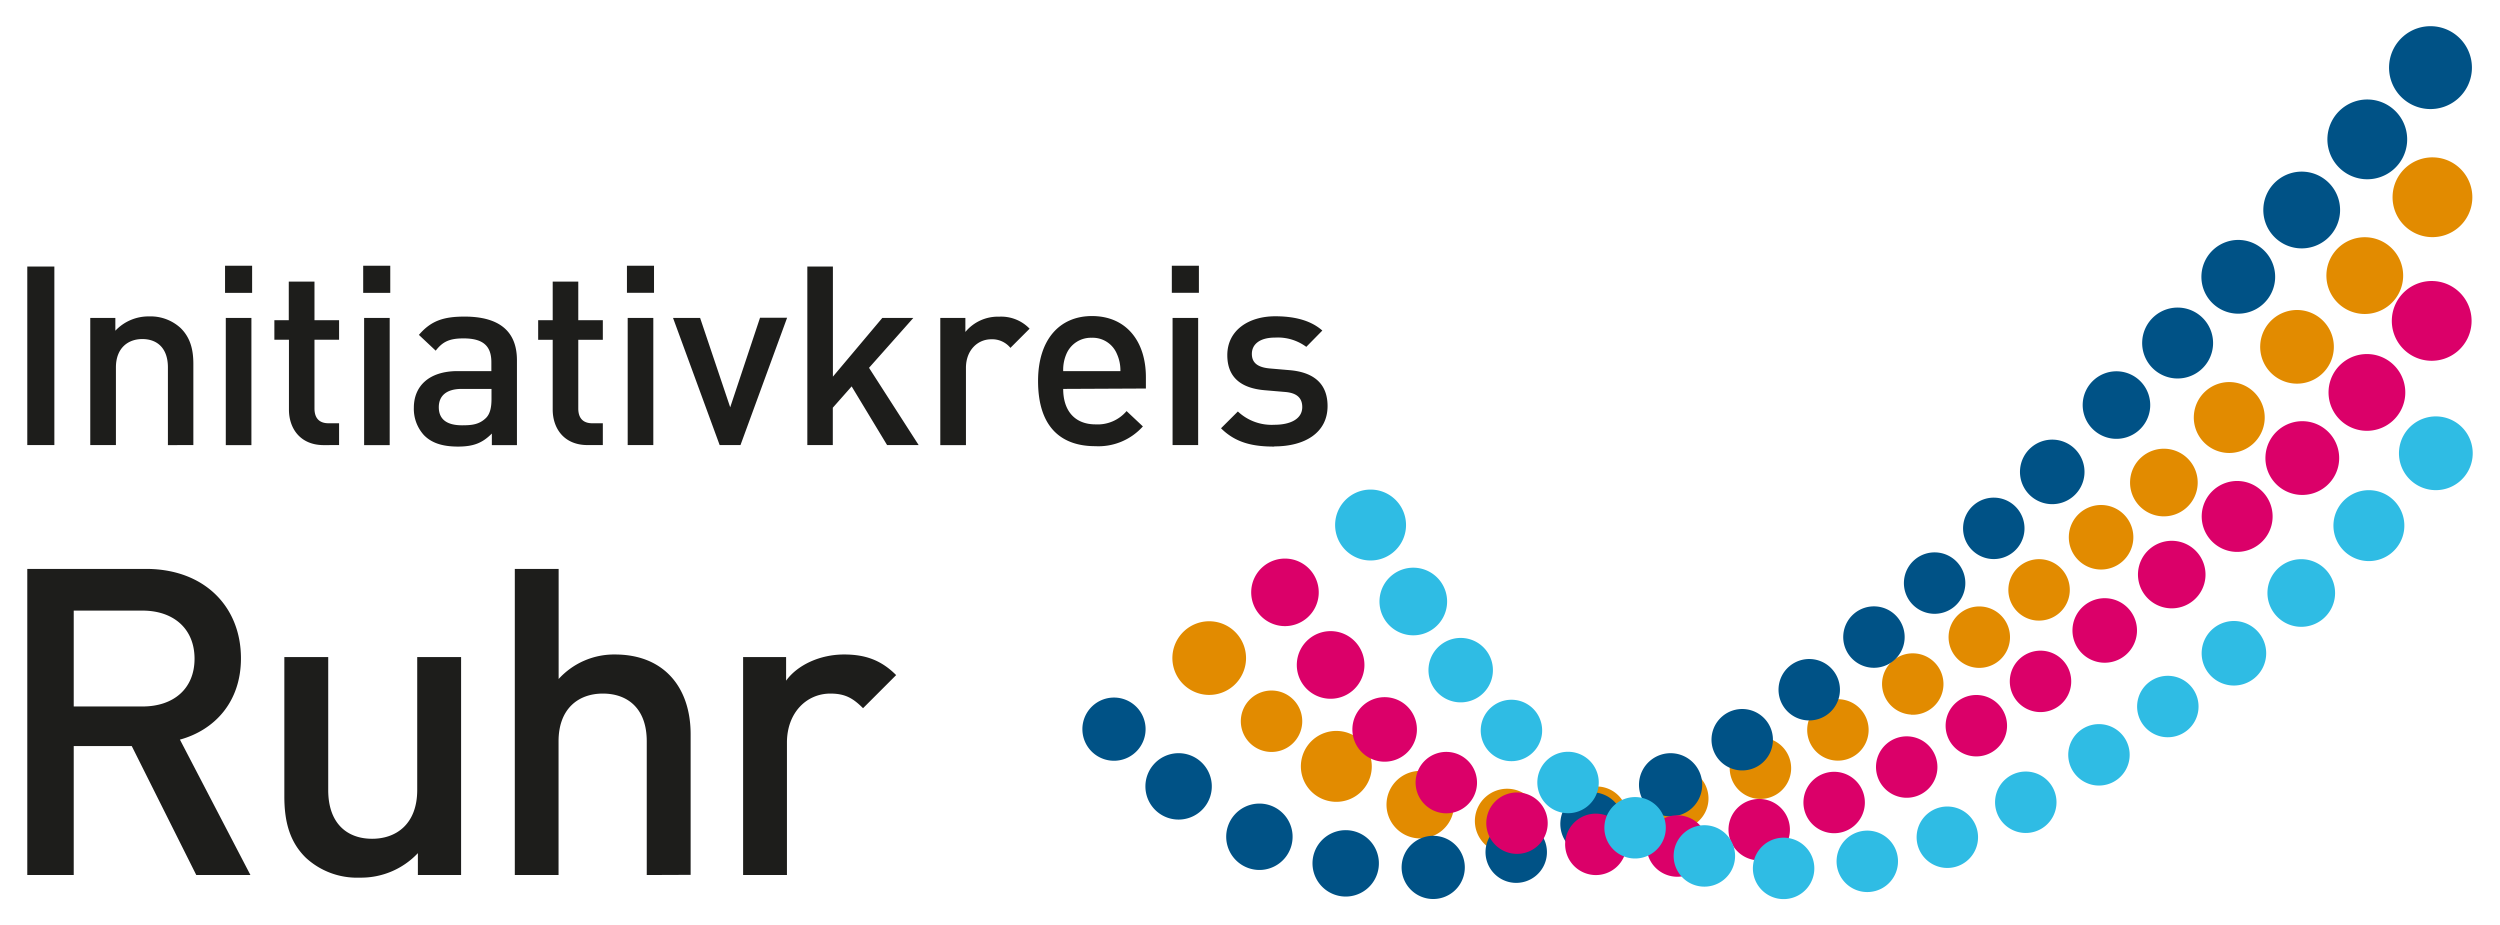 <?xml version="1.0" encoding="UTF-8" standalone="no"?>
<!DOCTYPE svg PUBLIC "-//W3C//DTD SVG 1.1//EN" "http://www.w3.org/Graphics/SVG/1.1/DTD/svg11.dtd">
<!-- Created with Inkscape (http://www.inkscape.org/) by Marsupilami -->
<svg
   xmlns:svg="http://www.w3.org/2000/svg"
   xmlns="http://www.w3.org/2000/svg"
   id="svg65"
   version="1.1"
   width="1024"
   height="379"
   viewBox="-5.909 -5.909 563.577 208.772">
  <defs
     id="defs62">
    <style
       id="style102">.cls-1{fill:#1d1d1b;}.cls-1,.cls-2,.cls-3,.cls-4,.cls-5{fill-rule:evenodd;}.cls-2{fill:#e28b00;}.cls-3{fill:#005286;}.cls-4{fill:#db0069;}.cls-5{fill:#2fbce4;}</style>
  </defs>
  <path
     style="fill:#1d1d1b;fill-opacity:1"
     id="path34"
     d="m 188.57,153.882 c -2.23,-2.23 -4,-3.3 -7.37,-3.3 -5.34,0 -9.8,4.27 -9.8,11.07 v 29.87 h -9.89 v -49.18 h 9.7 v 5.33 c 2.52,-3.49 7.56,-5.91 13.09,-5.91 4.76,0 8.35,1.26 11.74,4.65 z m -48.8,37.64 v -30.17 c 0,-7.47 -4.37,-10.77 -9.9,-10.77 -5.53,0 -10,3.4 -10,10.77 v 30.17 H 110 v -69.07 h 9.89 v 24.84 a 16.91,16.91 0 0 1 12.71,-5.53 c 11,0 17.07,7.37 17.07,18 v 31.72 z m -51.64,0 v -4.94 a 17.61,17.61 0 0 1 -13.13,5.53 17,17 0 0 1 -12.13,-4.47 c -3.75,-3.65 -4.87,-8.34 -4.87,-13.87 v -31.43 h 9.9 v 30 c 0,7.66 4.37,11 9.9,11 5.53,0 10.18,-3.4 10.18,-11 v -30 h 9.9 v 49.18 z M 26,131.862 H 10.48 v 21.63 H 26 c 7,0 11.74,-4 11.74,-10.77 0,-6.77 -4.74,-10.86 -11.74,-10.86 z m 12.13,59.66 -14.56,-29.1 H 10.48 v 29.1 H 0 v -69.07 h 26.78 c 13.09,0 21.43,8.44 21.43,20.18 0,9.9 -6,16.2 -13.77,18.34 l 15.91,30.55 z M 281.34,94.852 c -4.69,0 -8.65,-0.79 -12,-4.13 l 3.8,-3.79 a 11.11,11.11 0 0 0 8.25,3 c 3.51,0 6.28,-1.25 6.28,-4 0,-1.92 -1.07,-3.17 -3.84,-3.4 l -4.58,-0.39 c -5.38,-0.45 -8.49,-2.89 -8.49,-7.92 0,-5.61 4.81,-8.77 10.81,-8.77 4.3,0 8,0.9 10.63,3.22 l -3.62,3.68 a 10.81,10.81 0 0 0 -7.07,-2.09 c -3.45,0 -5.21,1.53 -5.21,3.67 0,1.7 0.9,3 4,3.29 l 4.53,0.39 c 5.38,0.46 8.55,3 8.55,8.1 0,6 -5.1,9.1 -12,9.1 z m -17.16,-0.34 h -5.77 v -28.69 h 5.77 z m 0.17,-34.35 h -6.11 v -6.11 h 6.11 z m -18.51,13.76 a 5.91,5.91 0 0 0 -5.66,-3.62 6,6 0 0 0 -5.71,3.62 9.05,9.05 0 0 0 -0.74,3.9 h 12.91 a 9,9 0 0 0 -0.8,-3.9 z m -12.11,7.92 c 0,4.92 2.61,8 7.3,8 a 8.55,8.55 0 0 0 7,-3 l 3.68,3.46 a 13.45,13.45 0 0 1 -10.75,4.46 c -7.19,0 -12.9,-3.79 -12.9,-14.71 0,-9.28 4.81,-14.65 12.16,-14.65 7.7,0 12.17,5.65 12.17,13.8 v 2.55 z m -11.92,-9.28 a 5.32,5.32 0 0 0 -4.3,-1.92 c -3.11,0 -5.72,2.49 -5.72,6.44 v 17.44 H 206 v -28.7 h 5.66 v 3.17 a 9.51,9.51 0 0 1 7.64,-3.45 8.89,8.89 0 0 1 6.85,2.71 l -4.36,4.36 z m -27.81,21.95 -8,-13.24 -4.25,4.81 v 8.43 H 176 v -40.28 h 5.77 v 24.84 l 11.15,-13.25 h 7 l -10,11.26 11.2,17.43 z m -33.08,0 h -4.7 l -10.52,-28.69 h 6.11 l 6.79,20.17 6.73,-20.21 h 6.11 z m -19.67,0 h -5.78 v -28.69 h 5.78 z m 0.16,-34.35 h -6.11 v -6.11 h 6.11 z m -15,34.35 c -5.37,0 -7.86,-3.84 -7.86,-8 v -15.76 h -3.28 v -4.42 h 3.28 v -8.71 h 5.77 v 8.71 h 5.54 v 4.42 h -5.54 v 15.5 c 0,2.1 1,3.34 3.17,3.34 h 2.37 v 4.92 z m -21.7,-12.67 H 98 c -3.39,0 -5.15,1.53 -5.15,4.13 0,2.6 1.65,4.08 5.26,4.08 2.21,0 3.85,-0.17 5.38,-1.65 0.85,-0.84 1.25,-2.2 1.25,-4.24 v -2.32 z m 0.11,12.68 v -2.61 c -2.1,2.1 -4.08,2.94 -7.64,2.94 -3.56,0 -6,-0.84 -7.7,-2.6 a 8.8,8.8 0 0 1 -2.26,-6.17 c 0,-4.81 3.34,-8.26 9.9,-8.26 h 7.59 v -2 c 0,-3.63 -1.81,-5.38 -6.28,-5.38 -3.17,0 -4.7,0.73 -6.28,2.77 l -3.79,-3.56 c 2.71,-3.17 5.53,-4.13 10.29,-4.13 7.87,0 11.83,3.33 11.83,9.84 v 19.16 z m -23.1,0 H 76 v -28.7 h 5.77 v 28.69 z m 0.18,-34.35 h -6.11 v -6.12 h 6.11 v 6.11 z m -15,34.35 c -5.38,0 -7.86,-3.84 -7.86,-8 v -15.77 h -3.29 v -4.42 H 59 v -8.71 h 5.8 v 8.71 h 5.55 v 4.42 H 64.8 v 15.5 c 0,2.1 1,3.34 3.17,3.34 h 2.38 v 4.92 z m -16.33,0 h -5.78 v -28.7 h 5.78 v 28.69 z m 0.16,-34.35 h -6.11 v -6.12 h 6.11 v 6.11 z m -19,34.35 v -17.53 c 0,-4.47 -2.54,-6.4 -5.77,-6.4 -3.23,0 -5.96,2.03 -5.96,6.4 v 17.52 h -5.79 v -28.69 h 5.66 v 2.89 a 10.25,10.25 0 0 1 7.63,-3.23 10,10 0 0 1 7.08,2.61 c 2.2,2.15 2.89,4.86 2.89,8.09 v 18.33 z M 0,94.512 h 6.11 v -40.28 H 0 Z"
     class="cls-1" />
  <path
     style="fill:#e28b00;fill-opacity:1"
     id="path36"
     d="m 542.16,47.582 a 9,9 0 1 0 -8.47,-9.51 9,9 0 0 0 8.47,9.51 z m -15.25,17.34 a 8.66,8.66 0 1 0 -8.15,-9.15 8.66,8.66 0 0 0 8.15,9.15 z m -15.27,15.72 a 8.31,8.31 0 1 0 -7.82,-8.78 8.31,8.31 0 0 0 7.82,8.78 z m -15.3,15.64 a 8,8 0 1 0 -7.5,-8.41 8,8 0 0 0 7.5,8.41 z m -14.71,14.3 a 7.63,7.63 0 1 0 -7.17,-8.06 7.62,7.62 0 0 0 7.17,8.06 z m -14.14,12 a 7.28,7.28 0 1 0 -6.85,-7.69 7.28,7.28 0 0 0 6.85,7.69 z m -14,11.52 a 6.93,6.93 0 1 0 -6.49,-7.31 6.92,6.92 0 0 0 6.52,7.32 z m -13.46,10.67 a 6.93,6.93 0 1 0 -6.52,-7.32 6.93,6.93 0 0 0 6.52,7.32 z m -15,10.58 a 6.93,6.93 0 1 0 -6.53,-7.36 6.94,6.94 0 0 0 6.52,7.33 z m -16.9,10.35 a 6.93,6.93 0 1 0 -6.52,-7.32 6.93,6.93 0 0 0 6.52,7.32 z m -17.49,8.64 a 6.93,6.93 0 1 0 -6.51,-7.32 6.93,6.93 0 0 0 6.51,7.32 z m -18.64,6.83 a 6.93,6.93 0 1 0 -6.52,-7.32 6.93,6.93 0 0 0 6.52,7.32 z m -18.3,4.22 a 6.93,6.93 0 1 0 -6.52,-7.32 6.94,6.94 0 0 0 6.52,7.32 z m -20.23,1.21 a 7.28,7.28 0 1 0 -6.84,-7.69 7.29,7.29 0 0 0 6.84,7.69 z m -19.61,-3.35 a 7.62,7.62 0 1 0 -7.17,-8 7.61,7.61 0 0 0 7.17,8 z m -19,-8.26 a 8,8 0 1 0 -7.49,-8.42 8,8 0 0 0 7.53,8.42 z m -14.52,-11.25 a 6.93,6.93 0 1 0 -6.52,-7.32 6.93,6.93 0 0 0 6.52,7.32 z m -14.13,-12.87 a 8.31,8.31 0 1 0 -7.83,-8.78 8.32,8.32 0 0 0 7.83,8.78 z"
     class="cls-2" />
  <path
     style="fill:#005286;fill-opacity:1"
     id="path38"
     d="m 541.51,18.672 a 9.35,9.35 0 1 0 -8.6,-10.06 9.35,9.35 0 0 0 8.6,10.06 z m -14.24,15.84 a 9,9 0 1 0 -8.27,-9.69 9,9 0 0 0 8.27,9.69 z m -14.73,15.6 a 8.66,8.66 0 1 0 -8,-9.32 8.66,8.66 0 0 0 8,9.32 z m -14.33,14.73 a 8.32,8.32 0 1 0 -7.64,-8.95 8.31,8.31 0 0 0 7.64,8.95 z m -13.69,14.62 a 8,8 0 1 0 -7.32,-8.57 8,8 0 0 0 7.32,8.57 z m -13.74,13.62 a 7.62,7.62 0 1 0 -7,-8.2 7.63,7.63 0 0 0 7,8.2 z m -14.46,14.74 a 7.28,7.28 0 1 0 -6.69,-7.82 7.27,7.27 0 0 0 6.69,7.82 z m -13.16,12.39 a 6.93,6.93 0 1 0 -6.37,-7.45 6.93,6.93 0 0 0 6.37,7.45 z m -13.35,12.35 a 6.93,6.93 0 1 0 -6.37,-7.45 6.93,6.93 0 0 0 6.37,7.45 z m -13.69,12.18 a 6.93,6.93 0 1 0 -6.37,-7.45 6.93,6.93 0 0 0 6.37,7.45 z m -14.6,11.88 a 6.93,6.93 0 1 0 -6.37,-7.45 6.93,6.93 0 0 0 6.37,7.45 z m -15.13,11.28 a 6.93,6.93 0 1 0 -6.36,-7.46 6.94,6.94 0 0 0 6.36,7.46 z m -16.17,10.37 a 7.13,7.13 0 1 0 -6.55,-7.66 7.12,7.12 0 0 0 6.55,7.66 z m -17.75,8.82 a 7.13,7.13 0 1 0 -6.55,-7.66 7.12,7.12 0 0 0 6.55,7.66 z m -17.06,6.18 a 6.93,6.93 0 1 0 -6.37,-7.45 6.93,6.93 0 0 0 6.37,7.45 z m -18.75,3.64 a 7.13,7.13 0 1 0 -6.55,-7.67 7.13,7.13 0 0 0 6.55,7.67 z m -18.66,-0.55 a 7.49,7.49 0 1 0 -8,-6.94 7.5,7.5 0 0 0 8,6.94 z m -19.47,-6 a 7.49,7.49 0 1 0 -8,-6.94 7.51,7.51 0 0 0 8,6.94 z m -18.23,-11.37 a 7.49,7.49 0 1 0 -8,-6.94 7.48,7.48 0 0 0 8,6.94 z m -14.6,-13.27 a 7.13,7.13 0 1 0 -7.62,-6.61 7.13,7.13 0 0 0 7.62,6.61 z"
     class="cls-3" />
  <path
     style="fill:#db0069;fill-opacity:1"
     id="path40"
     d="m 283.22,135.342 a 7.62,7.62 0 1 0 -7.05,-8.15 7.62,7.62 0 0 0 7.05,8.15 z m 10.29,16.39 a 7.63,7.63 0 1 0 -7.05,-8.16 7.62,7.62 0 0 0 7.05,8.16 z m 12.22,14.2 a 7.28,7.28 0 1 0 -6.73,-7.79 7.27,7.27 0 0 0 6.73,7.79 z m 13.94,11.65 a 6.93,6.93 0 1 0 -6.41,-7.42 6.95,6.95 0 0 0 6.41,7.42 z m 15.95,9.15 a 6.93,6.93 0 1 0 -6.41,-7.42 6.94,6.94 0 0 0 6.41,7.42 z m 17.77,4.78 a 6.93,6.93 0 1 0 -6.39,-7.42 6.95,6.95 0 0 0 6.41,7.42 z m 18.4,0.38 a 6.93,6.93 0 1 0 -6.41,-7.42 6.93,6.93 0 0 0 6.41,7.42 z m 18.48,-3.69 a 6.93,6.93 0 1 0 -6.41,-7.42 6.93,6.93 0 0 0 6.41,7.42 z m 16.91,-6.13 a 6.93,6.93 0 1 0 -6.41,-7.42 6.93,6.93 0 0 0 6.41,7.42 z m 16.37,-8 a 6.93,6.93 0 1 0 -6.41,-7.42 6.95,6.95 0 0 0 6.41,7.42 z m 15.71,-9.33 a 6.93,6.93 0 1 0 -6.41,-7.42 6.93,6.93 0 0 0 6.41,7.42 z m 14.48,-10 a 6.93,6.93 0 1 0 -6.41,-7.42 6.93,6.93 0 0 0 6.41,7.42 z m 14.46,-11.14 a 7.28,7.28 0 1 0 -6.73,-7.79 7.28,7.28 0 0 0 6.73,7.79 z m 15.1,-12.27 a 7.62,7.62 0 1 0 -7.05,-8.15 7.63,7.63 0 0 0 7.05,8.15 z m 14.7,-12.74 a 8,8 0 1 0 -7.37,-8.53 8,8 0 0 0 7.37,8.53 z m 14.7,-12.85 a 8.32,8.32 0 1 0 -7.69,-8.9 8.31,8.31 0 0 0 7.69,8.9 z m 14.55,-14.47 a 8.66,8.66 0 1 0 -8,-9.27 8.66,8.66 0 0 0 8,9.27 z m 14.61,-15.8 a 9,9 0 1 0 -8.33,-9.64 9,9 0 0 0 8.33,9.64 z"
     class="cls-4" />
  <path
     style="fill:#2fbce4;fill-opacity:1"
     id="path42"
     d="m 395.51,196.912 a 6.93,6.93 0 1 0 -6.12,-7.65 6.93,6.93 0 0 0 6.12,7.65 z m -17.87,-2.81 a 6.93,6.93 0 1 0 -6.13,-7.65 6.92,6.92 0 0 0 6.13,7.65 z m -15.64,-6.35 a 6.93,6.93 0 1 0 -6.12,-7.65 6.93,6.93 0 0 0 6.12,7.65 z m -15.12,-10.22 a 6.93,6.93 0 1 0 -6.13,-7.64 6.93,6.93 0 0 0 6.13,7.64 z m -12.78,-11.74 a 6.93,6.93 0 1 0 -6.12,-7.65 6.93,6.93 0 0 0 6.12,7.65 z m -11.48,-13.27 a 7.27,7.27 0 1 0 -6.43,-8 7.27,7.27 0 0 0 6.43,8 z m -10.74,-15.13 a 7.63,7.63 0 1 0 -6.74,-8.42 7.63,7.63 0 0 0 6.74,8.42 z m -9.7,-16.89 a 8,8 0 1 0 -7.05,-8.8 8,8 0 0 0 7.05,8.8 z m 112.22,74.82 a 6.93,6.93 0 1 0 -6.13,-7.65 6.93,6.93 0 0 0 6.13,7.65 z m 18.05,-5.44 a 6.93,6.93 0 1 0 -6.12,-7.65 6.93,6.93 0 0 0 6.12,7.65 z m 17.71,-7.89 a 6.93,6.93 0 1 0 -6.13,-7.65 6.93,6.93 0 0 0 6.13,7.65 z m 16.51,-10.7 a 6.93,6.93 0 1 0 -6.13,-7.65 6.94,6.94 0 0 0 6.13,7.65 z m 15.53,-10.9 a 6.93,6.93 0 1 0 -6.12,-7.65 6.93,6.93 0 0 0 6.12,7.65 z m 14.88,-11.67 a 7.28,7.28 0 1 0 -6.44,-8 7.28,7.28 0 0 0 6.44,8 z m 15.15,-13.25 a 7.63,7.63 0 1 0 -6.74,-8.42 7.64,7.64 0 0 0 6.74,8.42 z m 15.15,-14.84 a 8,8 0 1 0 -7,-8.8 8,8 0 0 0 7,8.8 z m 15.14,-16 a 8.32,8.32 0 1 0 -7.35,-9.18 8.31,8.31 0 0 0 7.35,9.18 z"
     class="cls-5" />
</svg>
<!-- version: 20171223, original size: 551.75995 196.95485, border: 3% -->
